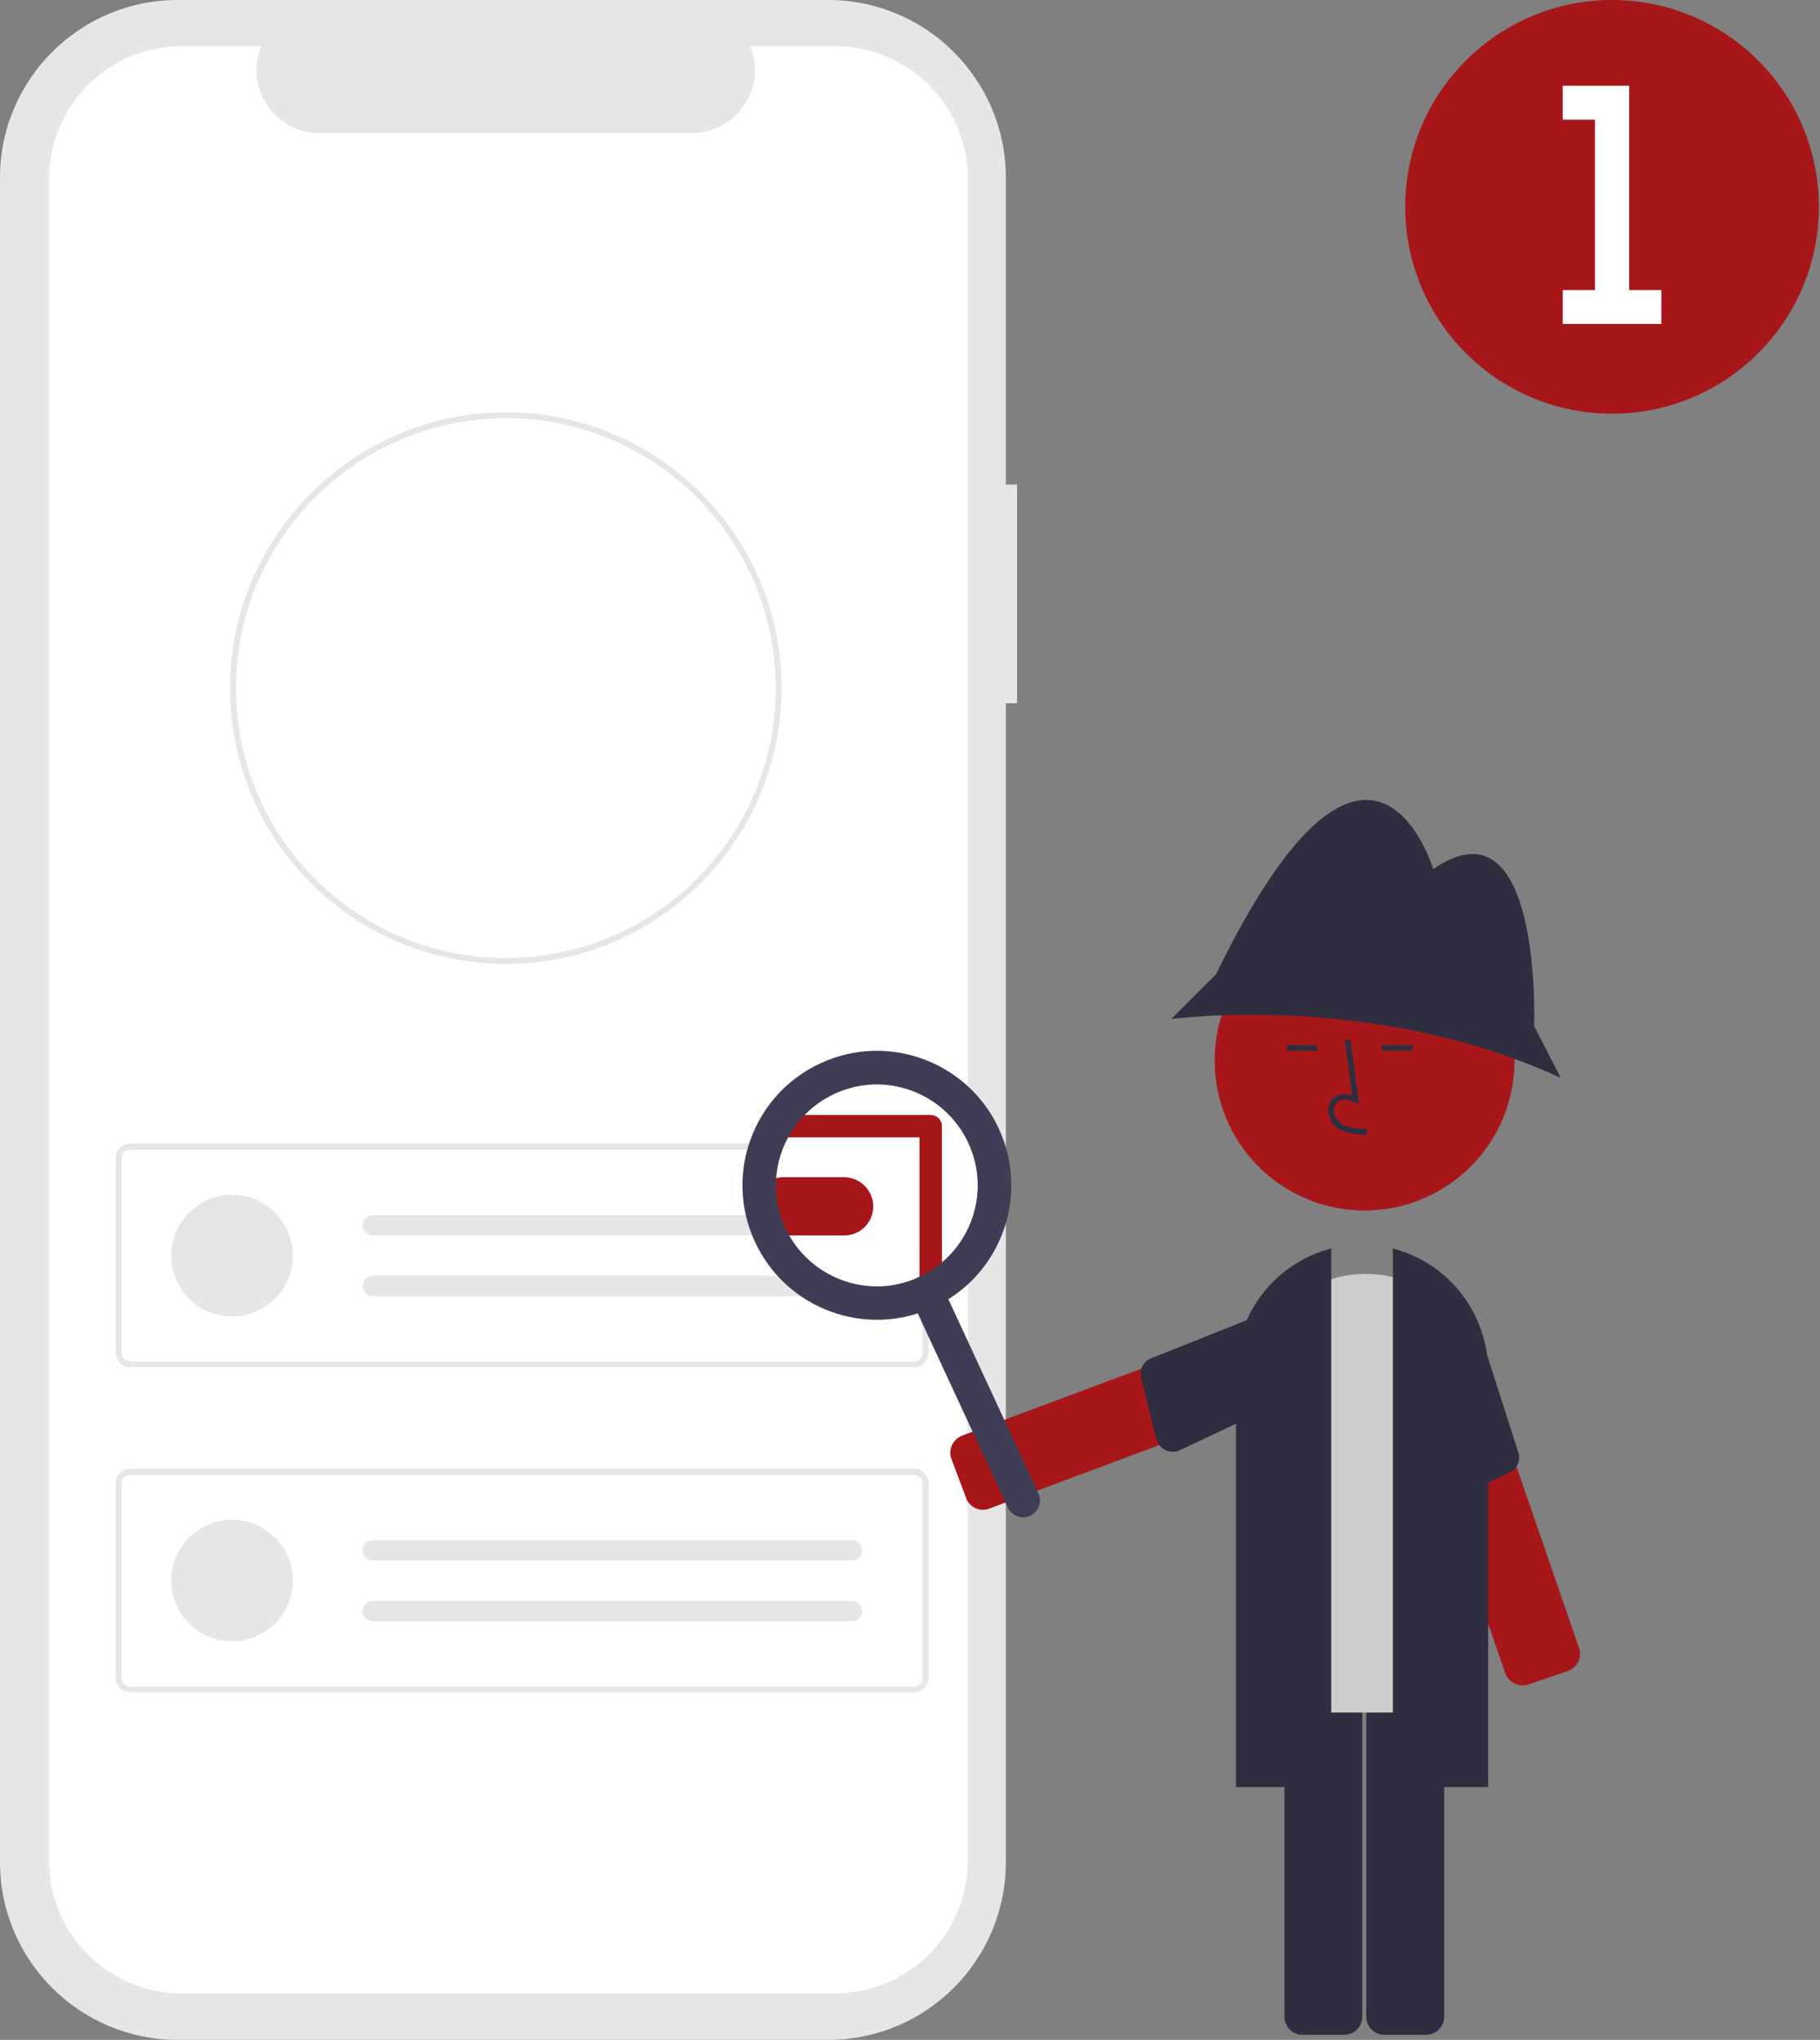 <svg xmlns="http://www.w3.org/2000/svg" xmlns:xlink="http://www.w3.org/1999/xlink" id="Layer_1" x="0px" y="0px" viewBox="0 0 649.4 727.8" style="enable-background:new 0 0 649.4 727.8;" xml:space="preserve"><rect x="0" y="0" width="649.4" height="727.8" fill="#808080" stroke="none"/><style type="text/css">	.st0{fill:#E6E6E6;}	.st1{fill:#FFFFFF;}	.st2{fill:#A7171A;}	.st3{fill:#2F2E41;}	.st4{fill:#CCCCCC;}	.st5{fill:#3F3D56;}	.st6{enable-background:new    ;}</style><path class="st0" d="M362.9,172.9h-4V63.4c0-35-28.4-63.4-63.4-63.4H63.4C28.4,0,0,28.4,0,63.4v0v601c0,35,28.4,63.4,63.4,63.4 c0,0,0,0,0,0h232.1c35,0,63.4-28.4,63.4-63.4V250.9h4L362.9,172.9z"></path><path class="st1" d="M298,16.5h-30.3c4.7,11.5-0.8,24.6-12.3,29.3c-2.7,1.1-5.6,1.7-8.5,1.7H114c-12.4,0-22.5-10.1-22.5-22.5 c0-2.9,0.6-5.8,1.7-8.5H64.8c-26.1,0-47.3,21.2-47.3,47.3v600.1c0,26.1,21.2,47.3,47.3,47.3l0,0H298c26.1,0,47.3-21.2,47.3-47.3l0,0 l0,0V63.8C345.4,37.7,324.2,16.5,298,16.5L298,16.5z"></path><path id="f3818c68-126c-4685-b4e0-2450731ccc2a-171" class="st0" d="M326.2,487.8H46.5c-2.9,0-5.2-2.3-5.2-5.2v-69.4 c0-2.9,2.3-5.2,5.2-5.2h279.6c2.9,0,5.2,2.3,5.2,5.2v69.4C331.3,485.5,329,487.8,326.2,487.8z M46.5,410.2c-1.7,0-3.1,1.4-3.1,3.1 v69.4c0,1.7,1.4,3.1,3.1,3.1h279.6c1.7,0,3.1-1.4,3.1-3.1v-69.4c0-1.7-1.4-3.1-3.1-3.1H46.5z"></path><circle id="abdb74b7-e321-430b-89c2-b563f66442fc" class="st0" cx="82.8" cy="448" r="21.7"></circle><path id="addd02b1-b85b-481a-baea-1b0ba5ed9f4a-172" class="st0" d="M133,433.5c-2,0-3.6,1.7-3.6,3.7c0,2,1.6,3.5,3.6,3.6h170.9 c2,0,3.7-1.6,3.7-3.6s-1.6-3.7-3.6-3.7l0,0c0,0-0.1,0-0.1,0L133,433.5z"></path><path id="a42dc2a4-5fb2-4ea8-b2b3-ce81bc256782-173" class="st0" d="M133,455.2c-2,0-3.6,1.7-3.6,3.7c0,2,1.6,3.5,3.6,3.6h170.9 c2,0,3.7-1.6,3.7-3.6s-1.6-3.7-3.6-3.7c0,0-0.1,0-0.1,0H133z"></path><path id="b84687c4-e3b4-4975-8361-bf73c33c9ee5-174" class="st0" d="M326.2,603.8H46.5c-2.9,0-5.2-2.3-5.2-5.2v-69.4 c0-2.9,2.3-5.2,5.2-5.2h279.6c2.9,0,5.2,2.3,5.2,5.2v69.4C331.3,601.5,329,603.8,326.2,603.8z M46.5,526.2c-1.7,0-3.1,1.4-3.1,3.1 v69.4c0,1.7,1.4,3.1,3.1,3.1h279.6c1.7,0,3.1-1.4,3.1-3.1v-69.4c0-1.7-1.4-3.1-3.1-3.1H46.5z"></path><circle id="fe3713e7-4e14-41f8-af1d-48b338e5371c" class="st0" cx="82.8" cy="563.9" r="21.7"></circle><path id="e34cf46a-1d6c-4c41-b5e1-331fa5bf8d4c-175" class="st0" d="M133,549.5c-2,0-3.6,1.7-3.6,3.7c0,2,1.6,3.5,3.6,3.6h170.9 c2,0,3.7-1.6,3.7-3.6s-1.6-3.7-3.6-3.7l0,0c0,0-0.1,0-0.1,0H133z"></path><path id="e105039f-b7a6-49c8-8f81-87505f1b0ae5-176" class="st0" d="M133,571.2c-2,0-3.6,1.7-3.6,3.7c0,2,1.6,3.5,3.6,3.6h170.9 c2,0,3.7-1.6,3.7-3.6s-1.6-3.7-3.6-3.7c0,0-0.1,0-0.1,0H133z"></path><path id="ad9187ec-89e0-4b9d-a4fb-dc654c09bafe-177" class="st0" d="M180.5,343.9c-54.3,0-98.4-44-98.4-98.3v-0.1c0-0.2,0-0.4,0-0.6 c0.3-53.9,44.4-97.8,98.4-97.8c54.3,0,98.4,44.1,98.4,98.4C278.8,299.8,234.8,343.9,180.5,343.9L180.5,343.9L180.5,343.9z  M180.5,149.2c-52.9,0.1-95.9,42.8-96.3,95.7c0,0.2,0,0.4,0,0.6c0,53.2,43.1,96.3,96.3,96.3c53.2,0,96.3-43.1,96.3-96.3 C276.8,192.3,233.7,149.2,180.5,149.2L180.5,149.2z"></path><circle class="st1" cx="315.1" cy="422.8" r="40"></circle><path class="st2" d="M301.2,440.8c-0.1,0-0.1,0-0.2,0h-21.5c-5.7-0.1-10.3-4.8-10.2-10.6c0.1-5.6,4.6-10.1,10.2-10.2H301 c0.1,0,0.2,0,0.3,0c5.7,0.1,10.3,4.8,10.3,10.5C311.5,436.3,306.9,440.8,301.2,440.8z"></path><path class="st2" d="M345.3,535.7c-0.3-0.4-0.5-0.8-0.6-1.3l-5.2-13.8c-1.3-3.4,0.5-7.1,3.8-8.4l115.2-43c3.4-1.3,7.1,0.5,8.4,3.8 l5.2,13.8c1.3,3.4-0.5,7.1-3.8,8.4c0,0,0,0,0,0l-115.2,43C350.2,539.4,347,538.3,345.3,535.7L345.3,535.7z"></path><path class="st3" d="M458.2,465.7l-46.9,18.7c-3.1,0.9-4.9,4.1-4.1,7.2l5.4,21.8c0.8,3.2,4.1,5.2,7.3,4.4c0.4-0.1,0.7-0.2,1.1-0.4 l47-22.1c3.1-1.2,4.7-4.6,3.5-7.7l-5.6-18.3C464.8,466.1,461.3,464.5,458.2,465.7z"></path><path class="st2" d="M544,601.3c-3,0.3-5.9-1.5-6.9-4.3L497,480.7c-1.2-3.4,0.6-7.1,4-8.3c0,0,0,0,0,0l14-4.8c3.4-1.2,7.1,0.6,8.3,4 l40.1,116.3c1.2,3.4-0.6,7.1-4,8.3l-14,4.8C544.9,601.2,544.4,601.3,544,601.3z"></path><path class="st3" d="M526.2,469.7l15.4,48c1.2,3-0.1,6.4-3,7.7l-20.3,9.7c-3,1.4-6.6,0.2-8-2.8c-0.2-0.4-0.3-0.7-0.4-1.1l-12.8-50.3 c-1.1-3.1,0.6-6.5,3.7-7.6l17.7-7.3C521.7,464.9,525.1,466.5,526.2,469.7z"></path><path class="st3" d="M479.6,726h-14.8c-3.6,0-6.5-2.9-6.5-6.5v-123c0-3.6,2.9-6.5,6.5-6.5h14.8c3.6,0,6.5,2.9,6.5,6.5v123 C486.1,723.1,483.2,726,479.6,726z"></path><path class="st3" d="M508.8,726H494c-3.6,0-6.5-2.9-6.5-6.5v-123c0-3.6,2.9-6.5,6.5-6.5h14.8c3.6,0,6.5,2.9,6.5,6.5v123 C515.3,723.1,512.4,726,508.8,726z"></path><path class="st4" d="M520.9,611h-67.1c-3.9,0-7-3.1-7-7V495c0-22.4,18.1-40.5,40.5-40.5s40.5,18.1,40.5,40.5V604 C527.9,607.8,524.8,610.9,520.9,611z"></path><path class="st3" d="M531,637.6h-34V445.4l0.6,0.2c19.7,5.4,33.3,23.3,33.4,43.7V637.6z"></path><path class="st3" d="M475,637.6h-34V489.3c0-20.4,13.7-38.3,33.4-43.7l0.6-0.2V637.6z"></path><circle class="st2" cx="486.9" cy="378.4" r="53.5"></circle><path class="st3" d="M547.4,366.1c0,0,3-83-36-56c0,0-22.5-75.5-77.5,37.5l-16,16c0,0,72-10,139,21L547.4,366.1z"></path><path class="st3" d="M487.7,404.9c-3.3-0.1-7.4-0.2-10.6-2.5c-1.9-1.5-3.1-3.7-3.2-6.1c-0.1-1.7,0.6-3.4,1.9-4.5 c1.7-1.4,4.1-1.7,6.7-1l-2.7-19.7l2-0.3l3.2,23.2l-1.7-0.8c-1.9-0.9-4.6-1.3-6.2,0.1c-0.8,0.7-1.2,1.8-1.2,2.9 c0.1,1.8,1,3.4,2.4,4.5c2.5,1.8,5.7,2,9.5,2.1L487.7,404.9z"></path><rect x="459.2" y="372.9" class="st3" width="10.8" height="2"></rect><rect x="493.2" y="372.9" class="st3" width="10.8" height="2"></rect><path class="st5" d="M367.6,540.8c-3,1.4-6.6,0.1-8-2.9l-34.5-74.4c-1.4-3-0.1-6.6,2.9-8s6.6-0.1,8,2.9l34.5,74.4 C371.9,535.9,370.6,539.4,367.6,540.8z"></path><path class="st2" d="M332.1,460.8c-2.2,0-4-1.8-4-4v-51h-50c-2.2,0-4-1.8-4-4c0-2.2,1.8-4,4-4h54c2.2,0,4,1.8,4,4v55 C336.1,459,334.3,460.8,332.1,460.8z"></path><path class="st5" d="M333.1,466.4c-24,11.2-52.6,0.7-63.7-23.3c-11.2-24-0.7-52.6,23.3-63.7c24-11.2,52.6-0.7,63.7,23.3 C367.5,426.8,357.1,455.3,333.1,466.4z M297.7,390.3c-18,8.4-25.9,29.8-17.5,47.8c8.4,18,29.8,25.9,47.8,17.5 c18-8.4,25.9-29.8,17.5-47.8C337.1,389.7,315.7,381.9,297.7,390.3L297.7,390.3z"></path><circle class="st2" cx="575.2" cy="73.8" r="73.8"></circle><g class="st6">	<path class="st1" d="M581.3,30.6v72.9h11.5v12.1h-35.2v-12.1h11.5V42.7h-11.5V30.6H581.3z"></path></g></svg>
